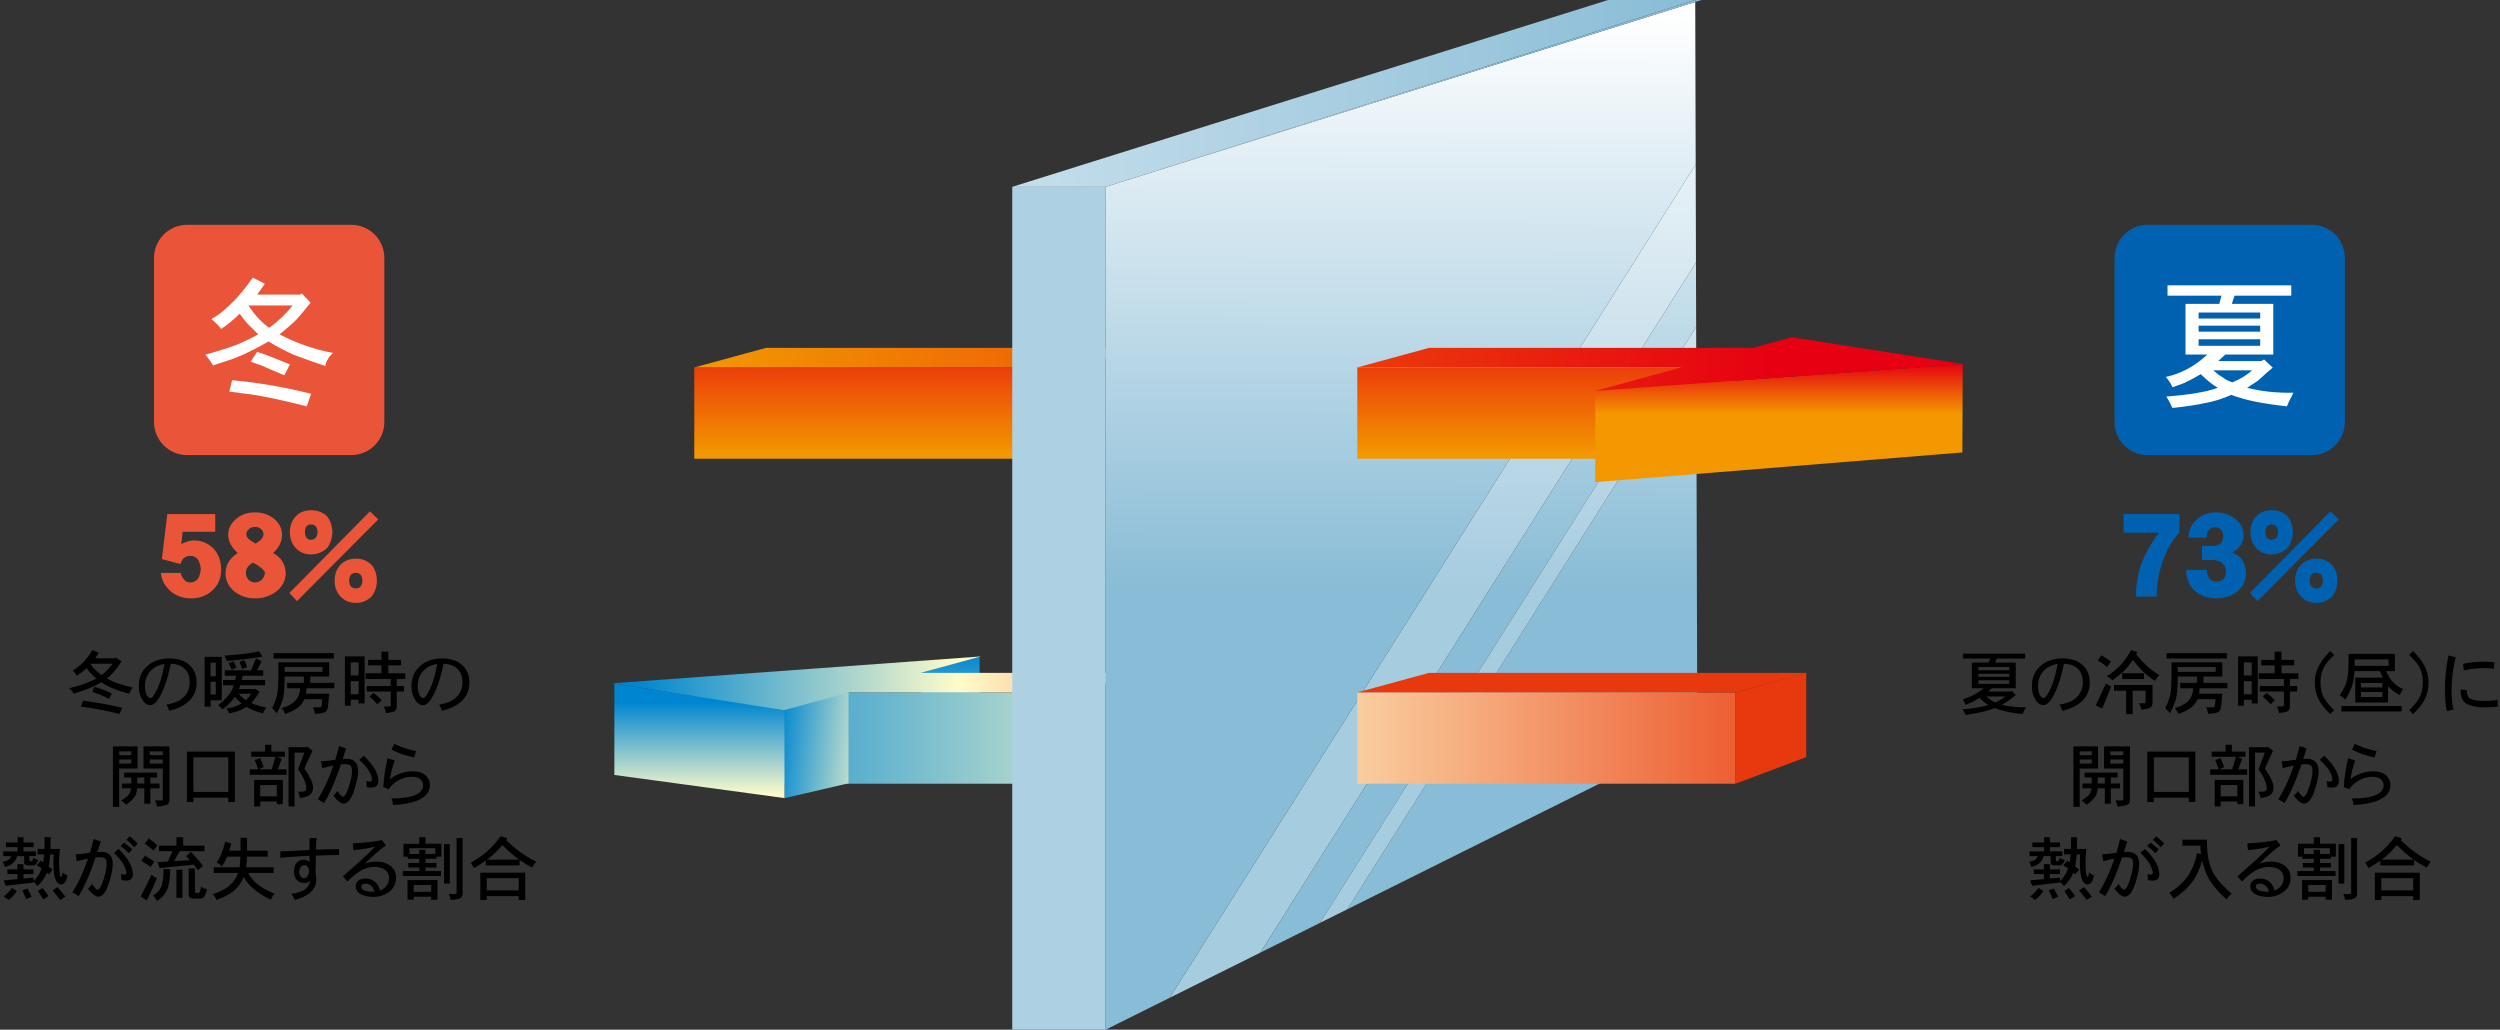 <?xml version="1.0" encoding="utf-8"?>
<!-- Generator: Adobe Illustrator 16.0.3, SVG Export Plug-In . SVG Version: 6.00 Build 0)  -->
<!DOCTYPE svg PUBLIC "-//W3C//DTD SVG 1.1//EN" "http://www.w3.org/Graphics/SVG/1.1/DTD/svg11.dtd">
<svg version="1.1" id="レイヤー_1" xmlns="http://www.w3.org/2000/svg" xmlns:xlink="http://www.w3.org/1999/xlink" x="0px"
	 y="0px" width="702.653px" height="289.401px" viewBox="0 0 702.653 289.401" enable-background="new 0 0 702.653 289.401"
	 xml:space="preserve">
<rect x="0" y="0" width="702.653" height="289.401" fill="#333333" stroke="none"/>
<g>
	
		<linearGradient id="SVGID_1_" gradientUnits="userSpaceOnUse" x1="279.4" y1="241.227" x2="279.4" y2="399.776" gradientTransform="matrix(0.561 0 0 0.561 110.42 48.32)">
		<stop  offset="0" style="stop-color:#0086D0"/>
		<stop  offset="0.446" style="stop-color:#FFFBCB"/>
		<stop  offset="1" style="stop-color:#E8380D"/>
	</linearGradient>
	<polygon fill="url(#SVGID_1_)" points="258.838,213.794 275.322,210.171 275.322,184.506 258.937,188.977 	"/>
	
		<linearGradient id="SVGID_2_" gradientUnits="userSpaceOnUse" x1="135.777" y1="283.796" x2="738.915" y2="283.796" gradientTransform="matrix(0.561 0 0 0.561 110.42 48.32)">
		<stop  offset="0" style="stop-color:#0086D0"/>
		<stop  offset="0.446" style="stop-color:#FFFBCB"/>
		<stop  offset="1" style="stop-color:#E8380D"/>
	</linearGradient>
	<rect x="195.134" y="194.614" fill="url(#SVGID_2_)" width="106.313" height="25.659"/>
	
		<linearGradient id="SVGID_3_" gradientUnits="userSpaceOnUse" x1="153.804" y1="265.747" x2="153.804" y2="370.355" gradientTransform="matrix(0.561 0 0 0.561 110.42 48.32)">
		<stop  offset="0" style="stop-color:#0086D0"/>
		<stop  offset="0.446" style="stop-color:#FFFBCB"/>
		<stop  offset="1" style="stop-color:#E8380D"/>
	</linearGradient>
	<polygon fill="url(#SVGID_3_)" points="220.542,224.322 172.674,217.809 172.674,192.149 220.643,199.505 	"/>
	
		<linearGradient id="SVGID_4_" gradientUnits="userSpaceOnUse" x1="192.343" y1="285.288" x2="306.767" y2="296.731" gradientTransform="matrix(0.561 0 0 0.561 110.42 48.32)">
		<stop  offset="0" style="stop-color:#0086D0"/>
		<stop  offset="0.446" style="stop-color:#FFFBCB"/>
		<stop  offset="1" style="stop-color:#E8380D"/>
	</linearGradient>
	<polygon fill="url(#SVGID_4_)" points="220.542,224.322 238.479,220.151 238.479,194.488 220.456,199.141 	"/>
	
		<linearGradient id="SVGID_5_" gradientUnits="userSpaceOnUse" x1="122.712" y1="256.328" x2="482.289" y2="256.328" gradientTransform="matrix(0.561 0 0 0.561 110.42 48.32)">
		<stop  offset="0" style="stop-color:#0086D0"/>
		<stop  offset="0.446" style="stop-color:#FFFBCB"/>
		<stop  offset="1" style="stop-color:#E8380D"/>
	</linearGradient>
	<polygon fill="url(#SVGID_5_)" points="321.61,189.109 258.782,189.109 275.712,184.493 172.145,192.04 220.364,199.592 
		238.619,194.614 301.447,194.614 	"/>
	<g>
		<path fill="#EA5539" d="M108.019,118.642c0,5.096-4.169,9.264-9.269,9.264H52.563c-5.097,0-9.268-4.168-9.268-9.264V72.454
			c0-5.098,4.171-9.268,9.268-9.268H98.75c5.1,0,9.269,4.169,9.269,9.268V118.642z"/>
		<g>
			<path fill="#FFFFFF" d="M74.425,79.728c-0.819,1.226-1.533,2.249-2.146,3.065h12.105l0.46-0.307l2.452,2.605
				c-2.249,2.758-3.627,4.394-4.138,4.903c-0.919,0.919-2.452,2.249-4.597,3.984c2.145,1.125,4.494,2.145,7.049,3.064
				c2.552,0.919,5.21,1.635,7.968,2.146c-0.819,0.819-1.279,1.379-1.379,1.686c-0.409,0.613-0.666,1.278-0.766,1.992
				c-3.371-1.123-6.386-2.196-9.041-3.218c-2.452-1.123-4.75-2.349-6.896-3.677c-2.351,1.329-4.087,2.248-5.21,2.758
				c-0.919,0.513-2.401,1.176-4.444,1.992l-5.976,1.992c-0.306-0.613-1.022-1.633-2.145-3.065c2.758-0.713,5.566-1.583,8.428-2.605
				c1.633-0.613,3.778-1.633,6.436-3.064l-3.065-3.065c-0.409-0.407-1.125-1.326-2.145-2.758c-1.738,1.738-3.474,3.167-5.21,4.291
				c-0.613-0.816-1.533-1.736-2.758-2.758c1.736-0.919,3.625-2.399,5.669-4.444c1.736-1.633,3.728-4.034,5.976-7.202L74.425,79.728
				L74.425,79.728z M65.23,106.85c7.559,0.716,14.964,1.992,22.219,3.831l-1.226,3.524c-7.355-1.839-12.618-2.964-15.783-3.372
				l-5.976-0.766L65.23,106.85L65.23,106.85z M69.828,85.857c1.633,2.555,3.575,4.65,5.823,6.283
				c2.552-1.839,4.75-3.932,6.589-6.283H69.828L69.828,85.857z M72.279,98.882c2.452,0.819,5.517,1.992,9.194,3.524l-1.532,3.065
				c-3.271-1.327-5.16-2.146-5.669-2.452l-3.831-1.379L72.279,98.882L72.279,98.882z"/>
		</g>
	</g>
	<g>
		<path fill="#0061B0" d="M659.04,118.642c0,5.096-4.171,9.267-9.267,9.267h-46.188c-5.098,0-9.267-4.171-9.267-9.267V72.454
			c0-5.098,4.169-9.268,9.267-9.268h46.188c5.096,0,9.267,4.169,9.267,9.268V118.642z"/>
		<g>
			<path fill="#FFFFFF" d="M609.206,83.099v-2.911h34.784v2.911h-15.937l-0.767,2.299h11.646v14.25h-13.485
				c-0.306,0.307-0.639,0.613-0.996,0.919c-0.358,0.307-0.689,0.613-0.995,0.919h12.105l0.766-0.459l2.452,2.298
				c-1.227,1.022-2.505,2.146-3.831,3.371c-0.206,0.206-0.513,0.436-0.919,0.69c-0.41,0.256-1.227,0.792-2.452,1.609
				c3.984,1.022,8.325,1.479,13.024,1.379c-0.919,1.736-1.532,3.012-1.838,3.831c-2.965-0.307-5.773-0.716-8.429-1.226
				c-2.657-0.512-5.057-1.176-7.202-1.992c-2.555,1.123-5.006,1.889-7.354,2.299c-2.249,0.51-5.313,0.97-9.194,1.379
				c-0.307-0.716-0.869-1.789-1.686-3.218c6.64-0.513,11.439-1.327,14.404-2.452c-1.532-0.919-3.117-2.196-4.751-3.831
				c-1.738,1.022-3.064,1.738-3.983,2.146c-0.513,0.306-1.839,0.819-3.984,1.532c-0.307-0.816-0.92-1.786-1.839-2.912
				c4.291-0.919,8.172-3.012,11.646-6.283h-6.129v-14.25h9.5l0.613-2.299H609.206z M635.256,89.535v-1.686H617.94v1.686H635.256z
				 M635.256,93.212v-1.686H617.94v1.686H635.256z M635.256,97.196v-1.839H617.94v1.839H635.256z M624.529,105.931
				c0.919,0.716,1.889,1.226,2.911,1.532c2.246-0.919,4.085-2.042,5.517-3.371h-10.88
				C623.098,105.011,623.916,105.624,624.529,105.931L624.529,105.931z"/>
		</g>
	</g>
	<g>
		<path d="M26.031,182.72l1.762,0.766c-0.345,0.537-0.689,1.048-1.034,1.533h5.42l0.383-0.173l1.609,1.016
			c-1.239,2.018-2.611,3.633-4.118,4.846c1.89,1.06,4.31,1.896,7.259,2.509c-0.472,0.626-0.804,1.214-0.996,1.763
			c-3.179-0.792-5.791-1.864-7.834-3.218c-1.928,1.175-4.527,2.247-7.795,3.218c-0.294-0.651-0.709-1.162-1.245-1.532
			c3.294-0.817,5.835-1.73,7.623-2.739c-1.136-0.932-2.049-1.902-2.739-2.911c-0.919,0.843-1.852,1.551-2.796,2.126
			c-0.217-0.588-0.582-1.073-1.092-1.456c1.047-0.625,2.068-1.437,3.064-2.433C24.319,185.152,25.162,184.048,26.031,182.72z
			 M23.368,196.951c4.533,0.613,8.205,1.283,11.014,2.011l-0.843,1.686c-3.052-0.778-6.653-1.475-10.803-2.087L23.368,196.951z
			 M25.456,186.646c0.69,1.085,1.724,2.113,3.103,3.084c1.111-0.83,2.139-1.89,3.084-3.18h-6.11
			C25.507,186.589,25.481,186.621,25.456,186.646z M26.51,193.044c2.004,0.574,3.639,1.194,4.903,1.857l-0.766,1.532
			c-1.341-0.728-2.899-1.372-4.674-1.935L26.51,193.044z"/>
		<path d="M55.26,191.856c0,2.388-0.933,4.303-2.797,5.746c-1.2,0.933-2.834,1.66-4.903,2.184c-0.191-0.626-0.454-1.207-0.785-1.743
			c1.788-0.307,3.128-0.778,4.022-1.417c1.673-1.2,2.516-2.79,2.529-4.77c0.012-1.635-0.447-2.918-1.379-3.851
			c-0.945-0.906-2.26-1.392-3.946-1.455c-0.894,4.393-2.043,7.674-3.448,9.845c-0.792,1.214-1.564,1.813-2.317,1.801
			c-0.971-0.013-1.794-0.664-2.471-1.954c-0.511-0.944-0.766-2.081-0.766-3.409c0-2.388,0.849-4.31,2.547-5.766
			c1.596-1.341,3.62-2.011,6.072-2.011c2.464,0,4.386,0.664,5.765,1.992C54.634,188.236,55.26,189.839,55.26,191.856z
			 M46.257,186.607c-1.494,0.218-2.707,0.767-3.639,1.647c-1.251,1.175-1.877,2.701-1.877,4.578c0,1.061,0.179,1.915,0.536,2.566
			c0.268,0.498,0.6,0.767,0.996,0.805c0.307,0,0.638-0.287,0.996-0.862c0.74-1.188,1.341-2.483,1.8-3.888
			C45.491,190.126,45.887,188.511,46.257,186.607z"/>
		<path d="M57.501,184.616h4.827v12.201h-3.142v1.819h-1.686V184.616z M59.187,190.075h1.456v-3.851h-1.456V190.075z
			 M59.187,195.208h1.456v-3.601h-1.456V195.208z M71.962,185.019l1.533,0.843c-0.447,0.868-0.856,1.711-1.226,2.528h1.705v1.532
			h-5.765c-0.09,0.421-0.179,0.823-0.269,1.206h6.57v1.476h-6.972c-0.115,0.383-0.237,0.734-0.364,1.053h4.348l0.211-0.076
			l1.168,0.785c-0.753,1.431-1.5,2.49-2.241,3.18c-0.026,0.013-0.045,0.025-0.058,0.038c1.162,0.536,2.567,0.971,4.214,1.303
			c-0.434,0.574-0.741,1.111-0.919,1.609c-1.839-0.473-3.384-1.086-4.635-1.839c-0.383,0.255-0.798,0.498-1.245,0.728
			c-0.855,0.447-2.043,0.817-3.563,1.111c-0.205-0.473-0.485-0.933-0.843-1.38c1.264-0.191,2.248-0.44,2.95-0.747
			c0.498-0.204,0.938-0.428,1.322-0.67c-0.741-0.613-1.354-1.238-1.839-1.877c-0.817,1.29-2.005,2.483-3.563,3.582
			c-0.307-0.422-0.696-0.824-1.168-1.207c1.839-1.43,3.103-2.81,3.792-4.138c0.242-0.459,0.447-0.944,0.613-1.455h-3.026v-1.476
			h3.429c0.077-0.396,0.153-0.798,0.23-1.206h-3.18v-1.532h7.394L71.962,185.019z M72.825,183.084l0.919,1.455
			c-2.911,0.524-6.263,0.938-10.056,1.245c-0.128-0.473-0.326-0.983-0.594-1.532C67.142,183.997,70.385,183.607,72.825,183.084z
			 M65.623,185.938c0.281,0.498,0.562,1.061,0.843,1.686l-1.379,0.613c-0.269-0.702-0.549-1.322-0.843-1.858L65.623,185.938z
			 M67.117,194.979c0.472,0.626,1.149,1.226,2.03,1.8c0.485-0.446,0.97-1.047,1.456-1.8H67.117z M68.668,185.535
			c0.268,0.575,0.523,1.22,0.766,1.935l-1.36,0.594c-0.255-0.766-0.511-1.449-0.766-2.05L68.668,185.535z"/>
		<path d="M80.007,190.151c-0.026,2.746-0.166,4.725-0.421,5.938c-0.281,1.201-0.875,2.669-1.781,4.406
			c-0.486-0.626-0.926-1.111-1.322-1.456c0.728-1.481,1.207-2.797,1.437-3.946c0.217-1.327,0.326-3.281,0.326-5.86v-3.084h14.27
			v4.003h-5.306v1.763h6.743v1.532h-7.815c-0.013,0.549-0.058,1.06-0.134,1.532h6.512l-0.268,2.931
			c-0.038,0.804-0.191,1.424-0.459,1.857c-0.23,0.345-0.747,0.581-1.552,0.709c-0.013,0.013-0.581,0.07-1.705,0.172
			c-0.089-0.639-0.268-1.251-0.536-1.838h1.992c0.269,0,0.421-0.204,0.46-0.613l0.134-1.686h-5.018
			c-0.358,0.855-0.919,1.608-1.686,2.26c-0.817,0.689-2.05,1.315-3.697,1.877c-0.268-0.639-0.607-1.175-1.015-1.608
			c1.443-0.473,2.521-0.989,3.237-1.552c0.702-0.562,1.2-1.213,1.494-1.953c0.255-0.613,0.409-1.31,0.459-2.088h-3.658v-1.532h4.693
			v-1.763H80.007z M93.817,183.563v1.532H76.866v-1.532H93.817z M80.007,187.47v1.36h10.649v-1.36H80.007z"/>
		<path d="M102.476,184.481v13.236h-1.686v-1.054h-2.222v1.686H96.94v-13.868H102.476z M98.568,189.845h2.222v-3.696h-2.222V189.845
			z M98.568,195.132h2.222v-3.678h-2.222V195.132z M112.723,185.459v1.532h-3.582v2.241h4.75v1.608h-2.375v1.973h2.05v1.552h-2.05
			v4.195c-0.038,0.498-0.172,0.881-0.402,1.148c-0.281,0.345-1.168,0.575-2.662,0.689c-0.051-0.523-0.236-1.136-0.556-1.838h1.532
			c0.269,0,0.402-0.097,0.402-0.288v-3.907h-6.742v-1.552h6.742v-1.973h-7.068v-1.608h4.463v-2.241h-3.754v-1.532h3.754v-2.299
			h1.916v2.299H112.723z M105.004,194.748c0.932,0.716,1.698,1.405,2.298,2.069l-1.245,1.13c-0.575-0.702-1.315-1.437-2.222-2.203
			L105.004,194.748z"/>
		<path d="M131.916,191.856c0,2.388-0.933,4.303-2.797,5.746c-1.2,0.933-2.834,1.66-4.903,2.184
			c-0.191-0.626-0.454-1.207-0.785-1.743c1.788-0.307,3.128-0.778,4.022-1.417c1.673-1.2,2.516-2.79,2.529-4.77
			c0.012-1.635-0.447-2.918-1.379-3.851c-0.945-0.906-2.26-1.392-3.946-1.455c-0.894,4.393-2.043,7.674-3.448,9.845
			c-0.792,1.214-1.564,1.813-2.317,1.801c-0.971-0.013-1.794-0.664-2.471-1.954c-0.511-0.944-0.766-2.081-0.766-3.409
			c0-2.388,0.849-4.31,2.547-5.766c1.596-1.341,3.62-2.011,6.072-2.011c2.464,0,4.386,0.664,5.765,1.992
			C131.29,188.236,131.916,189.839,131.916,191.856z M122.913,186.607c-1.494,0.218-2.707,0.767-3.639,1.647
			c-1.251,1.175-1.877,2.701-1.877,4.578c0,1.061,0.179,1.915,0.536,2.566c0.268,0.498,0.6,0.767,0.996,0.805
			c0.307,0,0.638-0.287,0.996-0.862c0.74-1.188,1.341-2.483,1.8-3.888C122.146,190.126,122.542,188.511,122.913,186.607z"/>
		<path d="M31.739,209.791h6.915v6.206h-5.152V226.8h-1.762V209.791z M33.501,212.243h3.39v-1.072h-3.39V212.243z M33.501,214.618
			h3.39v-1.168h-3.39V214.618z M44.15,217.146v1.379h-1.896v1.686h2.585v1.36h-2.585v4.31h-1.686v-4.31h-2.011
			c-0.077,0.779-0.256,1.475-0.537,2.088c-0.447,0.792-1.309,1.634-2.585,2.528c-0.473-0.536-0.958-0.92-1.456-1.149
			c1.175-0.702,1.973-1.36,2.395-1.973c0.242-0.447,0.396-0.945,0.459-1.494h-2.566v-1.36h2.624v-1.686H34.88v-1.379H44.15z
			 M40.569,220.211v-1.686h-1.992v1.686H40.569z M42.542,209.791h5.076v14.998c0,0.574-0.16,0.989-0.479,1.245
			c-0.243,0.255-1.239,0.485-2.988,0.689c-0.102-0.626-0.3-1.213-0.594-1.762h1.916c0.191,0,0.287-0.083,0.287-0.249v-8.716h-5.42
			v-6.206H42.542z M42.101,212.243h3.658v-1.072h-3.658V212.243z M45.759,214.618v-1.168h-3.658v1.168H45.759z"/>
		<path d="M66.005,211.247v14.174h-1.839v-1.226h-9.807v1.226h-1.838v-14.174H66.005z M54.359,222.586h9.807v-9.729h-9.807V222.586z
			"/>
		<path d="M74.51,209.313h1.762v1.935h3.812v1.456h-2.26l1.341,0.594c-0.319,0.792-0.683,1.769-1.092,2.931h2.49v1.532H70.201
			v-1.532h2.356c-0.307-0.971-0.626-1.839-0.958-2.605l1.532-0.536c0.319,0.74,0.645,1.577,0.977,2.509l-1.36,0.633h3.62
			l1.073-3.524h-6.838v-1.456h3.908V209.313z M79.49,219.196v6.838h-1.686v-0.767h-4.674v1.38h-1.686v-7.451H79.49z M73.131,223.813
			h4.674v-3.161h-4.674V223.813z M86.309,209.849l1.532,1.149l-2.298,4.999c1.634,2.375,2.452,4.138,2.452,5.287
			c0,0.817-0.249,1.481-0.747,1.992c-0.345,0.408-1.321,0.766-2.931,1.072c-0.076-0.639-0.281-1.251-0.613-1.839h1.207
			c0.779,0,1.168-0.338,1.168-1.016c0-1.264-0.766-3.02-2.298-5.267l1.762-4.693h-2.758v15.113h-1.686v-16.646h4.903L86.309,209.849
			z"/>
		<path d="M100.655,216.802c0,1.009-0.262,2.413-0.785,4.214c-0.357,1.303-0.715,2.279-1.073,2.931
			c-0.639,1.238-1.379,1.884-2.222,1.935c-0.843-0.038-1.807-0.798-2.892-2.279c0.485-0.396,0.881-0.83,1.188-1.303
			c0.677,1.086,1.181,1.628,1.513,1.628c0.319-0.051,0.625-0.363,0.919-0.938c0.408-0.791,0.817-1.979,1.226-3.563
			c0.293-1.162,0.428-2.139,0.402-2.931c-0.013-0.677-0.172-1.123-0.479-1.341c-0.306-0.255-0.804-0.383-1.494-0.383
			c-0.243,0-0.613,0.02-1.111,0.058c-0.243,0.651-0.568,1.552-0.977,2.7c-1.201,3.282-2.465,6.009-3.792,8.179l-1.743-1.072
			c1.711-2.758,3.16-5.912,4.348-9.462c-0.945,0.179-1.986,0.421-3.123,0.728l-0.306-1.953c0.97,0,2.17-0.122,3.601-0.364
			c0.102-0.013,0.236-0.025,0.402-0.038c0.409-1.38,0.753-2.669,1.035-3.869l1.992,0.67c-0.243,0.805-0.562,1.794-0.958,2.969
			c0.472-0.038,0.811-0.058,1.015-0.058c1.111,0,1.947,0.307,2.509,0.92C100.375,214.739,100.643,215.614,100.655,216.802z
			 M106.383,219.483c-0.064,0.689-0.249,1.175-0.556,1.456c-0.281,0.255-0.785,0.402-1.513,0.44
			c-0.383-0.025-0.792-0.083-1.226-0.173c-0.013-0.816-0.07-1.379-0.172-1.686c0.421,0.103,0.734,0.153,0.939,0.153
			c0.472,0,0.702-0.191,0.689-0.574c-0.064-1.584-1.252-3.429-3.563-5.536l1.264-1.149c1.226,1.201,2.139,2.261,2.739,3.18
			C105.84,216.885,106.306,218.181,106.383,219.483z"/>
		<path d="M120.825,220.69c0,1.915-1.194,3.358-3.582,4.328c-1.686,0.689-3.958,1.104-6.819,1.245c0-0.6-0.134-1.22-0.402-1.857
			c2.618-0.013,4.578-0.23,5.88-0.651c2.018-0.639,3.026-1.66,3.026-3.064c0-0.792-0.357-1.418-1.073-1.878
			c-0.472-0.331-1.156-0.497-2.049-0.497c-1.456,0-2.841,0.401-4.156,1.206c-1.009,0.639-1.807,1.405-2.395,2.299l-1.513-0.613
			c0.102-2.4,0.498-5.095,1.188-8.083l2.011,0.632c-0.575,1.507-1.021,3.264-1.341,5.268c0.307-0.255,0.606-0.485,0.9-0.689
			c1.724-1.021,3.594-1.532,5.612-1.532c1.226,0,2.203,0.229,2.931,0.689C120.231,218.296,120.825,219.362,120.825,220.69z
			 M116.936,211.132l-0.555,1.763c-2.337-0.485-4.45-1.22-6.34-2.203l0.767-1.628C112.493,209.894,114.535,210.583,116.936,211.132z
			"/>
		<path d="M9.424,236.785v1.303H6.589v1.207h3.505v1.321H8.255v1.13c0,0.205,0.134,0.307,0.402,0.307
			c0.307,0,0.491-0.134,0.556-0.402l0.115-0.517c0.498,0.255,0.983,0.44,1.456,0.556c-0.306,0.753-0.581,1.2-0.824,1.34
			c-0.217,0.128-0.434,0.192-0.651,0.192H7.93c-0.447,0-0.747-0.077-0.9-0.23c-0.153-0.14-0.23-0.37-0.23-0.689v-1.686H4.808
			c-0.179,0.639-0.459,1.182-0.843,1.628c-0.536,0.664-1.398,1.137-2.586,1.418c-0.153-0.511-0.357-1.016-0.613-1.514
			c0.868-0.089,1.462-0.293,1.781-0.612c0.243-0.153,0.447-0.46,0.613-0.92H0.9v-1.321h4.061v-1.207H1.667v-1.303h3.294v-1.475
			h1.628v1.475H9.424z M9.424,244.352v1.321H6.589v1.245l2.835-0.249v0.996c0.74-0.702,1.347-1.52,1.82-2.452
			c0.166-0.345,0.319-0.721,0.459-1.13c-0.511-0.37-0.964-0.657-1.36-0.861l1.073-1.322c0.23,0.141,0.479,0.294,0.747,0.46
			c0.025-0.141,0.044-0.287,0.057-0.44c0.077-0.498,0.141-1.092,0.192-1.781h-1.839v-1.532h1.916
			c0.038-0.971,0.057-2.069,0.057-3.295h1.686c0,1.226-0.013,2.324-0.038,3.295h2.662c-0.166,1.455-0.249,2.662-0.249,3.62
			c0,1.686,0.108,2.994,0.326,3.927c0.039,0.191,0.115,0.287,0.23,0.287c0.153,0,0.249-0.115,0.288-0.345l0.172-0.9
			c0.408,0.408,0.862,0.689,1.36,0.843c-0.243,1.149-0.543,1.871-0.9,2.164c-0.281,0.243-0.587,0.364-0.919,0.364
			c-0.434,0-0.836-0.236-1.207-0.709c-0.333-0.536-0.575-1.232-0.728-2.088c-0.153-1.2-0.23-2.381-0.23-3.543
			c0-0.498,0.025-1.194,0.077-2.088h-0.958c-0.064,0.996-0.147,1.819-0.249,2.471c-0.051,0.307-0.109,0.601-0.172,0.881
			c0.345,0.294,0.708,0.606,1.092,0.938l-1.073,1.322c-0.205-0.179-0.39-0.345-0.556-0.498c-0.141,0.357-0.287,0.696-0.44,1.015
			c-0.587,1.061-1.328,1.986-2.222,2.777c-0.294-0.446-0.651-0.861-1.073-1.245v0.249l-7.815,0.92l-0.555-1.532l3.85-0.345v-1.418
			H2.069v-1.321h2.834v-1.456h1.686v1.456H9.424z M3.352,249.58l1.398,0.843c-0.677,1.021-1.443,1.864-2.298,2.528l-1.398-0.995
			C1.922,251.317,2.688,250.525,3.352,249.58z M7.719,249.733c0.396,0.678,0.785,1.443,1.168,2.299l-1.533,0.67
			c-0.357-0.906-0.715-1.724-1.072-2.451L7.719,249.733z M11.952,249.58c0.613,0.703,1.175,1.463,1.686,2.279l-1.456,0.939
			l-1.532-2.376L11.952,249.58z M16.166,249.331c0.792,0.843,1.526,1.743,2.203,2.701l-1.437,0.919l-2.145-2.7L16.166,249.331z"/>
		<path d="M31.681,242.953c0,1.034-0.249,2.439-0.747,4.214c-0.511,1.763-1.041,3.026-1.59,3.793
			c-0.498,0.677-1.06,1.034-1.686,1.072c-0.869-0.038-1.846-0.798-2.931-2.279c0.472-0.408,0.862-0.843,1.168-1.303
			c0.689,1.086,1.207,1.628,1.551,1.628c0.293-0.051,0.587-0.363,0.881-0.938c0.447-0.906,0.855-2.094,1.226-3.563
			c0.294-1.162,0.434-2.139,0.421-2.931c0-0.664-0.153-1.11-0.459-1.341c-0.294-0.255-0.798-0.383-1.513-0.383
			c-0.345,0-0.722,0.013-1.13,0.038c-0.281,0.855-0.6,1.763-0.958,2.72c-1.201,3.282-2.465,6.009-3.792,8.179l-1.743-1.072
			c1.711-2.758,3.161-5.912,4.348-9.462c-0.996,0.191-2.043,0.435-3.142,0.728l-0.287-1.953c0.983,0,2.184-0.122,3.601-0.364
			c0.102-0.013,0.23-0.025,0.383-0.038c0.383-1.239,0.722-2.528,1.016-3.869l2.03,0.67c-0.256,0.805-0.575,1.794-0.958,2.969
			c0.485-0.038,0.83-0.058,1.035-0.058c1.124,0,1.966,0.307,2.528,0.92C31.432,240.891,31.681,241.766,31.681,242.953z
			 M37.351,245.635c-0.039,0.689-0.205,1.175-0.498,1.456c-0.281,0.255-0.785,0.402-1.513,0.44
			c-0.345-0.025-0.747-0.083-1.207-0.173c-0.013-0.816-0.064-1.379-0.153-1.686c0.409,0.103,0.721,0.153,0.938,0.153
			c0.409,0,0.606-0.191,0.594-0.574c-0.026-0.46-0.249-1.149-0.67-2.069c-0.485-0.982-1.424-2.139-2.815-3.467l1.264-1.149
			c1.213,1.214,2.107,2.273,2.682,3.18C36.84,243.049,37.299,244.345,37.351,245.635z M37.178,238.72l-0.958,1.092
			c-0.779-0.829-1.558-1.506-2.336-2.03l0.996-0.957C35.684,237.437,36.45,238.068,37.178,238.72z M38.71,237.054l-0.958,1.072
			c-0.728-0.83-1.475-1.525-2.241-2.088l0.958-0.977C37.21,235.675,37.957,236.339,38.71,237.054z"/>
		<path d="M42.599,245.826c0.485,0.46,0.996,0.812,1.532,1.054c-0.919,2.081-1.884,4.156-2.892,6.225l-1.686-1.148
			C40.626,249.913,41.641,247.869,42.599,245.826z M40.703,240.54c1.085,0.562,1.973,1.098,2.663,1.608l-1.054,1.514
			c-0.677-0.536-1.545-1.099-2.605-1.686L40.703,240.54z M41.756,235.637c0.996,0.664,1.813,1.302,2.452,1.915l-1.054,1.532
			c-0.639-0.613-1.456-1.258-2.452-1.935L41.756,235.637z M45.97,244.274h1.858c-0.026,2.759-0.326,4.719-0.9,5.881
			c-0.613,1.251-1.545,2.285-2.796,3.103c-0.256-0.562-0.632-1.079-1.13-1.551c1.021-0.537,1.788-1.341,2.299-2.414
			C45.747,248.284,45.97,246.611,45.97,244.274z M49.59,235.311h1.896v2.375h5.976v1.552H50.51
			c-0.549,0.919-1.066,1.846-1.552,2.777l4.463-0.249c-0.345-0.383-0.708-0.767-1.092-1.149l1.322-1.168
			c1.366,1.379,2.49,2.688,3.371,3.927l-1.398,1.226c-0.345-0.523-0.735-1.054-1.168-1.59l-9.558,0.977l-0.613-1.686l2.873-0.153
			c0.409-0.753,0.836-1.724,1.283-2.911h-3.754v-1.552h4.903V235.311z M49.59,244.428h1.686v7.911H49.59V244.428z M53.038,244.064
			h1.743v6.512c0,0.294,0.261,0.44,0.785,0.44c0.421,0,0.67-0.261,0.747-0.785l0.153-0.977c0.6,0.332,1.188,0.568,1.762,0.709
			c-0.383,1.276-0.728,2.043-1.035,2.298c-0.268,0.192-0.536,0.288-0.804,0.288h-1.839c-0.601,0-1.009-0.096-1.226-0.288
			c-0.191-0.179-0.287-0.485-0.287-0.919V244.064z"/>
		<path d="M63.305,236.556l1.686,0.518c-0.192,0.74-0.377,1.411-0.556,2.011h3.161v-3.62h1.839v3.62h5.804v1.686h-5.823
			c-0.025,1.086-0.108,2.082-0.249,2.988h7.758v1.59h-7.145c0.6,1.11,1.309,2.043,2.126,2.796c1.354,1.162,3.109,2.178,5.268,3.046
			c-0.473,0.587-0.837,1.149-1.092,1.686c-2.363-1.175-4.183-2.395-5.459-3.658c-0.856-0.83-1.577-1.736-2.165-2.72
			c-0.498,1.341-1.258,2.489-2.279,3.447c-1.137,1.137-2.912,2.139-5.325,3.007c-0.205-0.612-0.568-1.148-1.092-1.608
			c2.234-0.753,3.875-1.622,4.922-2.605c0.958-0.906,1.679-1.979,2.165-3.218c0.025-0.051,0.044-0.108,0.057-0.172h-6.819v-1.59
			h7.241c0.14-0.881,0.223-1.877,0.249-2.988h-3.735c-0.038,0.076-0.077,0.153-0.115,0.229c-0.281,0.754-0.734,1.59-1.36,2.51
			c-0.409-0.435-0.888-0.811-1.437-1.13c0.485-0.702,0.894-1.462,1.226-2.279C62.564,239.167,62.947,237.986,63.305,236.556z"/>
		<path d="M95.312,240.31c-1.89,0-4.074,0.058-6.551,0.173c-0.026,0.677-0.038,1.832-0.038,3.467c0,0.357-0.026,0.734-0.077,1.13
			c0.153,0.83,0.23,1.571,0.23,2.222c0,1.532-0.69,2.829-2.069,3.889c-0.971,0.702-2.279,1.29-3.927,1.762
			c-0.345-0.816-0.689-1.397-1.034-1.742c1.928-0.243,3.307-0.722,4.137-1.437c0.651-0.588,1.054-1.322,1.207-2.203
			c-0.562,0.447-1.143,0.658-1.743,0.632c-0.894-0.025-1.597-0.345-2.107-0.957c-0.46-0.601-0.69-1.348-0.69-2.241
			c0-1.034,0.224-1.846,0.67-2.433c0.485-0.626,1.168-0.938,2.05-0.938c0.575,0,1.117,0.191,1.628,0.574v-1.686
			c-2.796,0.141-5.529,0.325-8.198,0.556v-1.801c2.17-0.051,4.903-0.179,8.198-0.383l0.039-3.371h1.935
			c-0.077,0.639-0.134,1.73-0.172,3.275c2.375-0.09,4.545-0.134,6.512-0.134V240.31z M86.922,244.619
			c-0.038-0.076-0.057-0.127-0.057-0.152c-0.319-0.869-0.747-1.303-1.284-1.303c-0.459,0-0.823,0.198-1.092,0.594
			c-0.255,0.319-0.383,0.734-0.383,1.245c0,0.6,0.14,1.041,0.421,1.321c0.255,0.37,0.562,0.549,0.919,0.536
			c0.51-0.025,0.9-0.345,1.168-0.957C86.743,245.699,86.845,245.271,86.922,244.619z"/>
		<path d="M111.305,246.688c0,1.928-0.85,3.384-2.548,4.367c-1.137,0.689-2.382,1.034-3.735,1.034c-1.201,0-2.279-0.198-3.237-0.594
			c-1.2-0.511-1.8-1.303-1.8-2.375c0-0.754,0.3-1.322,0.9-1.705c0.485-0.332,1.124-0.498,1.915-0.498c1.2,0,2.196,0.44,2.988,1.321
			c0.409,0.447,0.753,1.131,1.034,2.05c0.102-0.051,0.243-0.115,0.421-0.191c1.379-0.689,2.082-1.788,2.107-3.295
			c0-1.148-0.536-2.023-1.609-2.624c-0.575-0.345-1.481-0.517-2.72-0.517c-1.367,0-2.746,0.453-4.137,1.359
			c-0.984,0.613-2.056,1.532-3.218,2.759l-1.302-1.476c4.163-3.575,7.202-6.371,9.117-8.389c-1.149,0.37-3.199,0.715-6.148,1.034
			l-0.172-1.916c1.124-0.051,2.618-0.165,4.482-0.345c1.839-0.179,3.058-0.389,3.659-0.632l1.168,1.57
			c-1.367,0.907-3.275,2.542-5.727,4.904c-0.064,0.038-0.141,0.108-0.23,0.21c1.149-0.383,2.247-0.574,3.294-0.574
			c1.52,0,2.777,0.357,3.773,1.072C110.73,244.058,111.305,245.207,111.305,246.688z M105.271,250.615
			c-0.179-0.523-0.352-0.9-0.517-1.131c-0.524-0.753-1.175-1.13-1.954-1.13c-0.83,0-1.245,0.287-1.245,0.862
			c0,0.523,0.396,0.913,1.188,1.168c0.523,0.166,1.124,0.249,1.8,0.249C104.875,250.634,105.118,250.628,105.271,250.615z"/>
		<path d="M117.836,235.311h1.743v1.839h4.463v3.62h-1.379v0.613h-3.084v1.149h3.084v1.302h-3.084v0.996h4.386v1.379H113.22v-1.379
			h4.616v-0.996h-3.083v-1.302h3.083v-1.149H114.6v-0.613h-1.207v-3.62h4.444V235.311z M122.951,247.358v5.517h-1.762v-0.843h-4.903
			v0.843h-1.743v-5.517H122.951z M115.079,240.003h2.758v-1.148h1.743v1.148h2.777v-1.608h-7.278V240.003z M116.285,250.653h4.903
			v-1.916h-4.903V250.653z M124.809,237.245h1.609v11.109h-1.609V237.245z M128.333,235.54h1.686v15.726
			c-0.038,0.447-0.185,0.786-0.44,1.016c-0.307,0.332-1.283,0.556-2.931,0.67c-0.051-0.497-0.23-1.06-0.536-1.686h1.819
			c0.269,0,0.402-0.107,0.402-0.325V235.54z"/>
		<path d="M140.745,235.023l1.896,0.613c-0.128,0.166-0.255,0.332-0.383,0.497c1.366,1.303,2.662,2.401,3.888,3.295
			c1.29,0.958,2.828,1.89,4.616,2.797c-0.473,0.434-0.875,0.971-1.207,1.608c-1.328-0.702-2.503-1.41-3.524-2.126v1.514h-9.5v-1.322
			c-0.919,0.651-2.018,1.348-3.294,2.088l-0.919-1.532c1.966-1.123,3.435-2.133,4.406-3.026
			C137.987,238.356,139.328,236.888,140.745,235.023z M147.621,245.271v7.681h-1.839v-1.092h-8.964v1.092h-1.82v-7.681H147.621z
			 M136.818,250.251h8.964v-3.448h-8.964V250.251z M136.933,241.612h8.926c-0.294-0.229-0.587-0.447-0.881-0.651
			c-1.188-0.944-2.458-2.094-3.812-3.447c-1.035,1.238-2.037,2.267-3.007,3.084C137.814,240.917,137.405,241.255,136.933,241.612z"
			/>
	</g>
	<g>
		<path d="M569.168,183.696v1.398h-7.93l-0.46,1.13h5.766v7.222h-6.742c-0.307,0.319-0.639,0.625-0.996,0.919h6.531l0.153-0.153
			l1.054,1.13c-1.354,1.149-2.65,2.075-3.889,2.777c1.66,0.435,3.933,0.664,6.819,0.69c-0.435,0.549-0.741,1.161-0.92,1.838
			c-1.469-0.025-3.237-0.3-5.306-0.823c-0.933-0.229-1.781-0.491-2.548-0.785c-2.209,0.805-4.961,1.442-8.255,1.915
			c-0.166-0.485-0.447-1.002-0.843-1.551c3.167-0.319,5.593-0.734,7.278-1.245c-0.051-0.039-0.096-0.07-0.134-0.096
			c-0.907-0.537-1.686-1.182-2.337-1.935c-1.137,0.728-2.458,1.392-3.965,1.991c-0.179-0.51-0.435-1.021-0.767-1.532
			c1.545-0.536,2.86-1.13,3.946-1.781c0.702-0.434,1.347-0.887,1.935-1.359h-3.353v-7.222h4.731l0.46-1.13h-7.643v-1.398H569.168z
			 M556.066,188.39h8.657v-0.92h-8.657V188.39z M556.066,190.229h8.657v-0.843h-8.657V190.229z M564.724,192.201v-0.996h-8.657
			v0.996H564.724z M558.288,195.744c0.715,0.664,1.552,1.227,2.51,1.686c1.136-0.498,2.087-1.06,2.854-1.686H558.288z"/>
		<path d="M587.346,191.856c0,2.388-0.933,4.303-2.797,5.746c-1.2,0.933-2.835,1.66-4.903,2.184
			c-0.191-0.626-0.453-1.207-0.785-1.743c1.787-0.307,3.128-0.778,4.022-1.417c1.673-1.2,2.516-2.79,2.528-4.77
			c0.013-1.635-0.447-2.918-1.379-3.851c-0.945-0.906-2.261-1.392-3.946-1.455c-0.894,4.393-2.043,7.674-3.447,9.845
			c-0.792,1.214-1.564,1.813-2.318,1.801c-0.971-0.013-1.794-0.664-2.471-1.954c-0.511-0.944-0.766-2.081-0.766-3.409
			c0-2.388,0.849-4.31,2.547-5.766c1.597-1.341,3.62-2.011,6.072-2.011c2.464,0,4.386,0.664,5.766,1.992
			C586.72,188.236,587.346,189.839,587.346,191.856z M578.343,186.607c-1.494,0.218-2.707,0.767-3.639,1.647
			c-1.252,1.175-1.878,2.701-1.878,4.578c0,1.061,0.179,1.915,0.537,2.566c0.268,0.498,0.6,0.767,0.996,0.805
			c0.306,0,0.638-0.287,0.995-0.862c0.741-1.188,1.341-2.483,1.801-3.888C577.577,190.126,577.973,188.511,578.343,186.607z"/>
		<path d="M591.885,192.124c0.523,0.345,1.028,0.601,1.514,0.767l-2.528,6.225l-1.839-0.843L591.885,192.124z M590.583,184.176
			c1.11,0.612,2.023,1.2,2.738,1.762l-1.072,1.532c-0.689-0.587-1.577-1.207-2.662-1.857L590.583,184.176z M598.991,182.72
			l1.763,0.517c-0.128,0.256-0.256,0.492-0.384,0.709c1.073,1.265,2.081,2.324,3.026,3.18c0.958,0.907,2.126,1.781,3.506,2.624
			c-0.485,0.46-0.9,0.996-1.245,1.609c-1.328-0.882-2.471-1.788-3.429-2.72c-0.869-0.882-1.794-1.935-2.777-3.161
			c-0.651,0.996-1.335,1.871-2.05,2.624c-0.805,0.907-2.03,1.941-3.678,3.104c-0.447-0.435-0.957-0.811-1.532-1.13
			c1.366-0.895,2.554-1.858,3.563-2.893C596.903,186.021,597.982,184.533,598.991,182.72z M594.164,192.526h10.822v4.903
			c0,0.613-0.146,1.048-0.44,1.303c-0.217,0.294-1.117,0.543-2.7,0.747c-0.115-0.651-0.345-1.258-0.69-1.819h1.609
			c0.191,0,0.287-0.103,0.287-0.307v-3.218h-3.658v6.589h-1.839v-6.589h-3.391V192.526z M602.611,189.232v1.608h-6.148v-1.608
			H602.611z"/>
		<path d="M612.092,190.151c-0.025,2.746-0.166,4.725-0.421,5.938c-0.281,1.201-0.875,2.669-1.781,4.406
			c-0.485-0.626-0.926-1.111-1.322-1.456c0.729-1.481,1.207-2.797,1.437-3.946c0.218-1.327,0.326-3.281,0.326-5.86v-3.084h14.27
			v4.003h-5.306v1.763h6.742v1.532h-7.814c-0.013,0.549-0.058,1.06-0.134,1.532h6.512l-0.268,2.931
			c-0.039,0.804-0.192,1.424-0.46,1.857c-0.229,0.345-0.747,0.581-1.552,0.709c-0.013,0.013-0.581,0.07-1.704,0.172
			c-0.09-0.639-0.269-1.251-0.537-1.838h1.992c0.269,0,0.422-0.204,0.46-0.613l0.134-1.686h-5.019
			c-0.357,0.855-0.919,1.608-1.686,2.26c-0.817,0.689-2.049,1.315-3.696,1.877c-0.269-0.639-0.606-1.175-1.016-1.608
			c1.443-0.473,2.522-0.989,3.237-1.552c0.702-0.562,1.2-1.213,1.494-1.953c0.255-0.613,0.408-1.31,0.46-2.088h-3.659v-1.532h4.693
			v-1.763H612.092z M625.902,183.563v1.532h-16.951v-1.532H625.902z M612.092,187.47v1.36h10.65v-1.36H612.092z"/>
		<path d="M634.561,184.481v13.236h-1.686v-1.054h-2.222v1.686h-1.629v-13.868H634.561z M630.653,189.845h2.222v-3.696h-2.222
			V189.845z M630.653,195.132h2.222v-3.678h-2.222V195.132z M644.808,185.459v1.532h-3.582v2.241h4.751v1.608h-2.375v1.973h2.049
			v1.552h-2.049v4.195c-0.039,0.498-0.173,0.881-0.402,1.148c-0.281,0.345-1.169,0.575-2.663,0.689
			c-0.051-0.523-0.236-1.136-0.555-1.838h1.532c0.268,0,0.402-0.097,0.402-0.288v-3.907h-6.743v-1.552h6.743v-1.973h-7.068v-1.608
			h4.463v-2.241h-3.754v-1.532h3.754v-2.299h1.915v2.299H644.808z M637.089,194.748c0.932,0.716,1.698,1.405,2.299,2.069
			l-1.245,1.13c-0.575-0.702-1.315-1.437-2.223-2.203L637.089,194.748z"/>
		<path d="M656.031,199.613l-1.092,1.092c-1.494-1.442-2.554-2.765-3.18-3.965c-0.778-1.455-1.168-3.084-1.168-4.884
			c0-1.303,0.255-2.586,0.767-3.851c0.663-1.634,1.857-3.313,3.581-5.037l1.092,1.13c-1.417,1.315-2.368,2.458-2.854,3.429
			c-0.651,1.175-0.977,2.618-0.977,4.329c0,1.66,0.331,3.09,0.996,4.29C653.733,197.143,654.678,198.299,656.031,199.613z"/>
		<path d="M661.76,188.619c-0.064,1.162-0.198,2.234-0.402,3.218c-0.384,1.532-1.118,3.142-2.203,4.827
			c-0.498-0.562-1.015-0.978-1.552-1.245c1.009-1.469,1.692-2.88,2.05-4.233c0.281-1.289,0.422-2.783,0.422-4.481v-2.931h13.024
			v4.846h-2.433c0.307,0.817,0.728,1.59,1.265,2.317c0.843,1.188,1.998,2.095,3.467,2.72c-0.435,0.601-0.741,1.162-0.92,1.686
			c-1.328-0.638-2.426-1.487-3.294-2.547v4.635h-9.214v-6.991h7.72c-0.294-0.587-0.543-1.193-0.747-1.819H661.76z M674.995,198.426
			v1.532h-16.913v-1.532H674.995z M661.816,185.324v1.38c0,0.152,0,0.3,0,0.44h9.521v-1.82H661.816z M663.579,193.216h5.995v-1.245
			h-5.995V193.216z M669.574,195.897v-1.398h-5.995v1.398H669.574z"/>
		<path d="M682.579,191.856c0,1.8-0.39,3.429-1.168,4.884c-0.639,1.2-1.698,2.522-3.18,3.965l-1.092-1.092
			c1.354-1.314,2.299-2.471,2.835-3.467c0.664-1.2,0.996-2.63,0.996-4.29c0-1.711-0.326-3.154-0.978-4.329
			c-0.485-0.971-1.437-2.113-2.854-3.429l1.092-1.13c1.724,1.724,2.918,3.403,3.582,5.037
			C682.324,189.271,682.579,190.554,682.579,191.856z"/>
		<path d="M690.223,184.75c-0.792,2.924-1.188,5.989-1.188,9.194c0,2.362,0.191,4.188,0.574,5.478l-1.915,0.46
			c-0.345-1.813-0.518-3.793-0.518-5.938c0-3.219,0.332-6.462,0.996-9.73L690.223,184.75z M702.041,198.637
			c-1.341,0.128-2.561,0.191-3.659,0.191c-1.966-0.013-3.55-0.287-4.75-0.823c-0.958-0.447-1.57-1.169-1.839-2.165
			c-0.141-0.536-0.21-1.206-0.21-2.011l1.724,0.115c0,1.238,0.287,2.023,0.861,2.355c0.729,0.473,2.133,0.709,4.214,0.709
			c1.507,0,2.707-0.128,3.602-0.383L702.041,198.637z M701.083,186.148l-0.134,1.819c-0.741-0.115-1.622-0.172-2.644-0.172
			c-2.222,0-4.169,0.21-5.842,0.632l-0.173-1.839c1.686-0.408,3.69-0.613,6.015-0.613
			C699.378,185.976,700.304,186.033,701.083,186.148z"/>
		<path d="M582.758,209.791h6.915v6.206h-5.152V226.8h-1.763V209.791z M584.521,212.243h3.39v-1.072h-3.39V212.243z
			 M584.521,214.618h3.39v-1.168h-3.39V214.618z M595.17,217.146v1.379h-1.896v1.686h2.586v1.36h-2.586v4.31h-1.686v-4.31h-2.011
			c-0.077,0.779-0.256,1.475-0.536,2.088c-0.447,0.792-1.31,1.634-2.586,2.528c-0.473-0.536-0.958-0.92-1.456-1.149
			c1.175-0.702,1.973-1.36,2.395-1.973c0.242-0.447,0.396-0.945,0.46-1.494h-2.567v-1.36h2.624v-1.686h-2.011v-1.379H595.17z
			 M591.588,220.211v-1.686h-1.992v1.686H591.588z M593.562,209.791h5.075v14.998c0,0.574-0.159,0.989-0.479,1.245
			c-0.243,0.255-1.239,0.485-2.988,0.689c-0.103-0.626-0.3-1.213-0.594-1.762h1.915c0.192,0,0.288-0.083,0.288-0.249v-8.716h-5.421
			v-6.206H593.562z M593.12,212.243h3.659v-1.072h-3.659V212.243z M596.779,214.618v-1.168h-3.659v1.168H596.779z"/>
		<path d="M617.025,211.247v14.174h-1.839v-1.226h-9.807v1.226h-1.839v-14.174H617.025z M605.38,222.586h9.807v-9.729h-9.807
			V222.586z"/>
		<path d="M625.529,209.313h1.762v1.935h3.813v1.456h-2.261l1.341,0.594c-0.319,0.792-0.684,1.769-1.092,2.931h2.49v1.532H621.22
			v-1.532h2.355c-0.307-0.971-0.626-1.839-0.957-2.605l1.532-0.536c0.318,0.74,0.645,1.577,0.977,2.509l-1.36,0.633h3.62
			l1.073-3.524h-6.838v-1.456h3.907V209.313z M630.51,219.196v6.838h-1.687v-0.767h-4.673v1.38h-1.686v-7.451H630.51z
			 M624.15,223.813h4.673v-3.161h-4.673V223.813z M637.328,209.849l1.532,1.149l-2.299,4.999c1.635,2.375,2.452,4.138,2.452,5.287
			c0,0.817-0.249,1.481-0.747,1.992c-0.345,0.408-1.321,0.766-2.931,1.072c-0.076-0.639-0.281-1.251-0.612-1.839h1.206
			c0.779,0,1.169-0.338,1.169-1.016c0-1.264-0.767-3.02-2.299-5.267l1.762-4.693h-2.758v15.113h-1.686v-16.646h4.903
			L637.328,209.849z"/>
		<path d="M651.675,216.802c0,1.009-0.262,2.413-0.785,4.214c-0.357,1.303-0.715,2.279-1.072,2.931
			c-0.639,1.238-1.38,1.884-2.223,1.935c-0.843-0.038-1.807-0.798-2.892-2.279c0.485-0.396,0.881-0.83,1.188-1.303
			c0.677,1.086,1.181,1.628,1.513,1.628c0.319-0.051,0.626-0.363,0.92-0.938c0.408-0.791,0.816-1.979,1.226-3.563
			c0.294-1.162,0.428-2.139,0.402-2.931c-0.013-0.677-0.173-1.123-0.479-1.341c-0.307-0.255-0.805-0.383-1.494-0.383
			c-0.243,0-0.613,0.02-1.111,0.058c-0.242,0.651-0.568,1.552-0.977,2.7c-1.2,3.282-2.465,6.009-3.793,8.179l-1.743-1.072
			c1.711-2.758,3.161-5.912,4.349-9.462c-0.945,0.179-1.986,0.421-3.122,0.728l-0.307-1.953c0.97,0,2.171-0.122,3.601-0.364
			c0.103-0.013,0.236-0.025,0.402-0.038c0.409-1.38,0.754-2.669,1.034-3.869l1.992,0.67c-0.242,0.805-0.562,1.794-0.958,2.969
			c0.473-0.038,0.812-0.058,1.016-0.058c1.111,0,1.947,0.307,2.509,0.92C651.394,214.739,651.662,215.614,651.675,216.802z
			 M657.402,219.483c-0.064,0.689-0.249,1.175-0.556,1.456c-0.281,0.255-0.785,0.402-1.514,0.44
			c-0.383-0.025-0.791-0.083-1.226-0.173c-0.013-0.816-0.07-1.379-0.172-1.686c0.421,0.103,0.733,0.153,0.938,0.153
			c0.472,0,0.702-0.191,0.689-0.574c-0.064-1.584-1.252-3.429-3.563-5.536l1.264-1.149c1.226,1.201,2.139,2.261,2.739,3.18
			C656.859,216.885,657.325,218.181,657.402,219.483z"/>
		<path d="M671.845,220.69c0,1.915-1.194,3.358-3.582,4.328c-1.686,0.689-3.959,1.104-6.818,1.245c0-0.6-0.135-1.22-0.402-1.857
			c2.617-0.013,4.577-0.23,5.88-0.651c2.018-0.639,3.026-1.66,3.026-3.064c0-0.792-0.357-1.418-1.072-1.878
			c-0.473-0.331-1.156-0.497-2.05-0.497c-1.456,0-2.842,0.401-4.156,1.206c-1.009,0.639-1.808,1.405-2.395,2.299l-1.513-0.613
			c0.102-2.4,0.498-5.095,1.188-8.083l2.011,0.632c-0.574,1.507-1.021,3.264-1.341,5.268c0.307-0.255,0.606-0.485,0.9-0.689
			c1.724-1.021,3.595-1.532,5.612-1.532c1.226,0,2.202,0.229,2.931,0.689C671.251,218.296,671.845,219.362,671.845,220.69z
			 M667.956,211.132l-0.556,1.763c-2.336-0.485-4.45-1.22-6.34-2.203l0.767-1.628C663.513,209.894,665.556,210.583,667.956,211.132z
			"/>
		<path d="M578.984,236.785v1.303h-2.835v1.207h3.506v1.321h-1.839v1.13c0,0.205,0.134,0.307,0.401,0.307
			c0.307,0,0.492-0.134,0.556-0.402l0.115-0.517c0.498,0.255,0.983,0.44,1.456,0.556c-0.307,0.753-0.582,1.2-0.824,1.34
			c-0.217,0.128-0.434,0.192-0.651,0.192h-1.379c-0.447,0-0.747-0.077-0.9-0.23c-0.153-0.14-0.229-0.37-0.229-0.689v-1.686h-1.992
			c-0.179,0.639-0.46,1.182-0.843,1.628c-0.536,0.664-1.398,1.137-2.586,1.418c-0.153-0.511-0.357-1.016-0.612-1.514
			c0.868-0.089,1.462-0.293,1.781-0.612c0.242-0.153,0.446-0.46,0.612-0.92h-2.26v-1.321h4.061v-1.207h-3.295v-1.303h3.295v-1.475
			h1.628v1.475H578.984z M578.984,244.352v1.321h-2.835v1.245l2.835-0.249v0.996c0.74-0.702,1.347-1.52,1.819-2.452
			c0.166-0.345,0.319-0.721,0.46-1.13c-0.511-0.37-0.964-0.657-1.359-0.861l1.072-1.322c0.229,0.141,0.479,0.294,0.747,0.46
			c0.025-0.141,0.044-0.287,0.058-0.44c0.076-0.498,0.14-1.092,0.191-1.781h-1.839v-1.532h1.915
			c0.038-0.971,0.058-2.069,0.058-3.295h1.686c0,1.226-0.013,2.324-0.038,3.295h2.662c-0.166,1.455-0.249,2.662-0.249,3.62
			c0,1.686,0.108,2.994,0.326,3.927c0.038,0.191,0.114,0.287,0.229,0.287c0.153,0,0.249-0.115,0.287-0.345l0.173-0.9
			c0.408,0.408,0.861,0.689,1.359,0.843c-0.242,1.149-0.543,1.871-0.899,2.164c-0.281,0.243-0.588,0.364-0.92,0.364
			c-0.435,0-0.837-0.236-1.207-0.709c-0.332-0.536-0.574-1.232-0.728-2.088c-0.153-1.2-0.229-2.381-0.229-3.543
			c0-0.498,0.025-1.194,0.076-2.088h-0.958c-0.063,0.996-0.146,1.819-0.249,2.471c-0.051,0.307-0.108,0.601-0.172,0.881
			c0.345,0.294,0.709,0.606,1.092,0.938l-1.072,1.322c-0.205-0.179-0.39-0.345-0.556-0.498c-0.141,0.357-0.287,0.696-0.44,1.015
			c-0.588,1.061-1.328,1.986-2.223,2.777c-0.294-0.446-0.65-0.861-1.072-1.245v0.249l-7.814,0.92l-0.556-1.532l3.85-0.345v-1.418
			h-2.835v-1.321h2.835v-1.456h1.686v1.456H578.984z M572.912,249.58l1.398,0.843c-0.677,1.021-1.443,1.864-2.298,2.528
			l-1.398-0.995C571.482,251.317,572.248,250.525,572.912,249.58z M577.279,249.733c0.396,0.678,0.786,1.443,1.169,2.299
			l-1.532,0.67c-0.357-0.906-0.716-1.724-1.073-2.451L577.279,249.733z M581.513,249.58c0.613,0.703,1.175,1.463,1.686,2.279
			l-1.456,0.939l-1.532-2.376L581.513,249.58z M585.727,249.331c0.792,0.843,1.525,1.743,2.203,2.701l-1.437,0.919l-2.146-2.7
			L585.727,249.331z"/>
		<path d="M601.242,242.953c0,1.034-0.249,2.439-0.747,4.214c-0.511,1.763-1.041,3.026-1.59,3.793
			c-0.498,0.677-1.061,1.034-1.686,1.072c-0.869-0.038-1.846-0.798-2.931-2.279c0.473-0.408,0.862-0.843,1.168-1.303
			c0.689,1.086,1.207,1.628,1.552,1.628c0.294-0.051,0.587-0.363,0.881-0.938c0.447-0.906,0.855-2.094,1.227-3.563
			c0.293-1.162,0.434-2.139,0.421-2.931c0-0.664-0.153-1.11-0.46-1.341c-0.294-0.255-0.798-0.383-1.513-0.383
			c-0.345,0-0.722,0.013-1.13,0.038c-0.281,0.855-0.601,1.763-0.958,2.72c-1.2,3.282-2.465,6.009-3.793,8.179l-1.742-1.072
			c1.711-2.758,3.16-5.912,4.348-9.462c-0.996,0.191-2.043,0.435-3.142,0.728l-0.287-1.953c0.983,0,2.184-0.122,3.601-0.364
			c0.103-0.013,0.23-0.025,0.384-0.038c0.383-1.239,0.721-2.528,1.015-3.869l2.03,0.67c-0.255,0.805-0.574,1.794-0.957,2.969
			c0.484-0.038,0.829-0.058,1.034-0.058c1.123,0,1.966,0.307,2.528,0.92C600.993,240.891,601.242,241.766,601.242,242.953z
			 M606.911,245.635c-0.038,0.689-0.204,1.175-0.497,1.456c-0.281,0.255-0.786,0.402-1.514,0.44
			c-0.345-0.025-0.747-0.083-1.207-0.173c-0.013-0.816-0.063-1.379-0.153-1.686c0.409,0.103,0.722,0.153,0.939,0.153
			c0.408,0,0.605-0.191,0.594-0.574c-0.026-0.46-0.249-1.149-0.671-2.069c-0.485-0.982-1.424-2.139-2.815-3.467l1.264-1.149
			c1.213,1.214,2.107,2.273,2.682,3.18C606.4,243.049,606.86,244.345,606.911,245.635z M606.739,238.72l-0.958,1.092
			c-0.778-0.829-1.558-1.506-2.337-2.03l0.996-0.957C605.245,237.437,606.012,238.068,606.739,238.72z M608.271,237.054
			l-0.958,1.072c-0.728-0.83-1.475-1.525-2.24-2.088l0.957-0.977C606.771,235.675,607.518,236.339,608.271,237.054z"/>
		<path d="M617.542,239.773l1.072,0.326c-0.103-0.805-0.153-1.609-0.153-2.414h-5.057V236h6.877c0,2.771,0.223,4.93,0.67,6.475
			c0.396,1.455,0.971,2.738,1.724,3.85c0.971,1.494,2.503,3.116,4.598,4.865c-0.601,0.434-1.086,0.971-1.456,1.609
			c-2.106-1.89-3.703-3.703-4.788-5.44c-0.869-1.494-1.552-3.237-2.05-5.229c-0.013-0.103-0.032-0.192-0.058-0.269
			c-0.588,2.133-1.36,3.927-2.317,5.383c-1.367,2.03-3.275,3.824-5.728,5.382c-0.256-0.588-0.645-1.149-1.168-1.686
			c2.285-1.417,4.061-3.046,5.324-4.885C616.131,244.422,616.967,242.328,617.542,239.773z"/>
		<path d="M643.783,246.688c0,1.928-0.849,3.384-2.547,4.367c-1.137,0.689-2.382,1.034-3.735,1.034c-1.2,0-2.279-0.198-3.237-0.594
			c-1.2-0.511-1.801-1.303-1.801-2.375c0-0.754,0.301-1.322,0.9-1.705c0.485-0.332,1.124-0.498,1.916-0.498
			c1.2,0,2.196,0.44,2.987,1.321c0.409,0.447,0.754,1.131,1.035,2.05c0.102-0.051,0.242-0.115,0.421-0.191
			c1.379-0.689,2.081-1.788,2.107-3.295c0-1.148-0.537-2.023-1.609-2.624c-0.574-0.345-1.481-0.517-2.72-0.517
			c-1.366,0-2.746,0.453-4.138,1.359c-0.983,0.613-2.056,1.532-3.218,2.759l-1.303-1.476c4.163-3.575,7.202-6.371,9.118-8.389
			c-1.149,0.37-3.199,0.715-6.148,1.034l-0.173-1.916c1.124-0.051,2.617-0.165,4.482-0.345c1.839-0.179,3.058-0.389,3.658-0.632
			l1.168,1.57c-1.366,0.907-3.275,2.542-5.727,4.904c-0.064,0.038-0.141,0.108-0.23,0.21c1.149-0.383,2.248-0.574,3.295-0.574
			c1.52,0,2.777,0.357,3.773,1.072C643.209,244.058,643.783,245.207,643.783,246.688z M637.75,250.615
			c-0.179-0.523-0.352-0.9-0.518-1.131c-0.523-0.753-1.175-1.13-1.953-1.13c-0.83,0-1.245,0.287-1.245,0.862
			c0,0.523,0.396,0.913,1.188,1.168c0.523,0.166,1.123,0.249,1.801,0.249C637.354,250.634,637.597,250.628,637.75,250.615z"/>
		<path d="M650.314,235.311h1.743v1.839h4.463v3.62h-1.379v0.613h-3.084v1.149h3.084v1.302h-3.084v0.996h4.387v1.379h-10.746v-1.379
			h4.616v-0.996h-3.084v-1.302h3.084v-1.149h-3.237v-0.613h-1.206v-3.62h4.443V235.311z M655.429,247.358v5.517h-1.762v-0.843
			h-4.904v0.843h-1.742v-5.517H655.429z M647.557,240.003h2.758v-1.148h1.743v1.148h2.777v-1.608h-7.278V240.003z M648.763,250.653
			h4.904v-1.916h-4.904V250.653z M657.287,237.245h1.608v11.109h-1.608V237.245z M660.812,235.54h1.686v15.726
			c-0.039,0.447-0.186,0.786-0.441,1.016c-0.306,0.332-1.283,0.556-2.93,0.67c-0.052-0.497-0.23-1.06-0.537-1.686h1.82
			c0.268,0,0.402-0.107,0.402-0.325V235.54z"/>
		<path d="M673.224,235.023l1.896,0.613c-0.128,0.166-0.256,0.332-0.384,0.497c1.366,1.303,2.663,2.401,3.889,3.295
			c1.289,0.958,2.828,1.89,4.616,2.797c-0.473,0.434-0.875,0.971-1.207,1.608c-1.328-0.702-2.503-1.41-3.524-2.126v1.514h-9.5
			v-1.322c-0.92,0.651-2.018,1.348-3.295,2.088l-0.919-1.532c1.966-1.123,3.435-2.133,4.405-3.026
			C670.465,238.356,671.806,236.888,673.224,235.023z M680.1,245.271v7.681h-1.839v-1.092h-8.964v1.092h-1.819v-7.681H680.1z
			 M669.297,250.251h8.964v-3.448h-8.964V250.251z M669.412,241.612h8.926c-0.294-0.229-0.588-0.447-0.882-0.651
			c-1.188-0.944-2.458-2.094-3.812-3.447c-1.034,1.238-2.037,2.267-3.007,3.084C670.293,240.917,669.884,241.255,669.412,241.612z"
			/>
	</g>
	<g>
		<path fill="#EA5539" d="M62.155,160.164c0,2.341-0.819,4.267-2.458,5.777c-1.618,1.49-3.597,2.235-5.938,2.235
			c-2.49,0-4.533-0.767-6.129-2.299c-1.448-1.404-2.246-3.021-2.395-4.853h5.587c0.042,0.618,0.34,1.225,0.894,1.82
			c0.404,0.574,1,0.861,1.788,0.861c0.915,0,1.67-0.415,2.267-1.245c0.34-0.723,0.563-1.574,0.67-2.554
			c-0.107-0.937-0.331-1.745-0.67-2.426c-0.532-0.83-1.288-1.245-2.267-1.245c-1.405,0-2.331,0.766-2.777,2.298l-5.236-1.404
			l1.533-12.642h13.472v4.98h-9.162l-0.383,3.575c0.276-0.298,0.787-0.554,1.532-0.767c0.66-0.255,1.33-0.383,2.011-0.383
			c1.958,0,3.661,0.639,5.108,1.915C61.304,155.343,62.155,157.461,62.155,160.164z"/>
		<path fill="#EA5539" d="M80.32,161.186c-0.106,2.043-0.958,3.692-2.554,4.948c-1.703,1.362-3.692,2.043-5.97,2.043
			c-2.341,0-4.299-0.639-5.874-1.916c-1.681-1.361-2.522-3.054-2.522-5.075c0-2.384,1.138-4.299,3.416-5.746
			c-1.788-1.617-2.682-3.342-2.682-5.172c0-1.639,0.723-3.097,2.171-4.374c1.425-1.255,3.213-1.883,5.363-1.883
			c2.128,0,3.947,0.628,5.459,1.883c1.425,1.234,2.139,2.692,2.139,4.374c0,1.958-0.841,3.682-2.522,5.172
			C79.021,156.631,80.213,158.547,80.32,161.186z M74.478,161.025c-0.107-0.744-1.224-1.713-3.352-2.905
			c-1.341,0.703-2.011,1.672-2.011,2.905c0,0.724,0.245,1.362,0.734,1.916c0.489,0.511,1.096,0.766,1.82,0.766
			c0.681,0,1.309-0.244,1.883-0.734C74.063,162.42,74.371,161.771,74.478,161.025z M74.063,150.268c0-0.659-0.234-1.191-0.702-1.597
			c-0.469-0.383-1.033-0.574-1.692-0.574c-0.703,0-1.267,0.202-1.692,0.606c-0.49,0.383-0.734,0.905-0.734,1.564
			c0,0.766,0.851,1.596,2.554,2.49C73.201,152.034,73.956,151.204,74.063,150.268z"/>
		<path fill="#EA5539" d="M106.306,145.989L83.48,168.942l-2.139-2.267l22.634-22.953L106.306,145.989z M93.44,149.565
			c-0.085,1.767-0.585,3.256-1.5,4.469c-1.32,1.192-2.82,1.788-4.501,1.788c-1.767,0-3.203-0.596-4.31-1.788
			c-1.107-1.191-1.66-2.682-1.66-4.469c0-1.745,0.543-3.214,1.628-4.406c1.085-1.17,2.533-1.756,4.342-1.756
			c1.809,0,3.309,0.575,4.501,1.724C92.855,146.319,93.355,147.799,93.44,149.565z M89.259,149.565
			c-0.085-1.447-0.692-2.171-1.82-2.171c-1.149,0-1.724,0.724-1.724,2.171c0,1.383,0.574,2.106,1.724,2.17
			C88.567,151.672,89.173,150.948,89.259,149.565z M105.923,163.229c0,1.66-0.5,3.14-1.5,4.438
			c-1.277,1.191-2.725,1.787-4.342,1.787c-1.809,0-3.277-0.606-4.405-1.819c-1.085-1.191-1.628-2.66-1.628-4.405
			c0-1.809,0.542-3.299,1.628-4.47c1.128-1.17,2.596-1.756,4.405-1.756c1.681,0,3.129,0.586,4.342,1.756
			C105.422,159.951,105.923,161.44,105.923,163.229z M101.869,163.229c-0.107-1.489-0.703-2.234-1.788-2.234
			c-1.298,0-1.947,0.745-1.947,2.234c0,1.384,0.649,2.106,1.947,2.171C101.166,165.335,101.762,164.612,101.869,163.229z"/>
	</g>
	<g>
		<path fill="#0061B0" d="M612.538,149.725c-2.043,2.086-3.66,4.928-4.852,8.523c-1.021,3.086-1.533,6.226-1.533,9.418h-5.842
			c0.064-3.448,0.575-6.491,1.532-9.131c1.021-2.809,2.671-5.746,4.948-8.811h-9.928v-5.235h15.674V149.725z"/>
		<path fill="#0061B0" d="M631.246,161.313c0,1.788-0.766,3.396-2.298,4.821c-1.682,1.362-3.629,2.043-5.843,2.043
			c-2.554,0-4.618-0.702-6.193-2.107c-1.639-1.426-2.458-3.395-2.458-5.905h5.843c0,2.191,0.894,3.288,2.682,3.288
			c1.702,0,2.596-0.926,2.681-2.777c-0.17-2.192-1.532-3.288-4.086-3.288h-2.682v-3.959h2.938c1.979,0,2.989-0.894,3.032-2.682
			c0.021-0.681-0.181-1.276-0.606-1.788c-0.447-0.511-1.001-0.766-1.66-0.766c-1.554,0-2.362,0.979-2.426,2.937h-5.076
			c0-1.852,0.681-3.458,2.043-4.82c1.489-1.532,3.353-2.298,5.587-2.298c2.191,0,4.055,0.628,5.587,1.883
			c1.532,1.277,2.298,2.768,2.298,4.47c0,2.192-1.106,3.842-3.319,4.948C629.948,156.205,631.268,158.206,631.246,161.313z"/>
		<path fill="#0061B0" d="M657.327,145.989l-22.825,22.953l-2.139-2.267l22.634-22.953L657.327,145.989z M644.462,149.565
			c-0.085,1.767-0.585,3.256-1.5,4.469c-1.32,1.192-2.82,1.788-4.501,1.788c-1.768,0-3.204-0.596-4.311-1.788
			c-1.106-1.191-1.659-2.682-1.659-4.469c0-1.745,0.542-3.214,1.628-4.406c1.085-1.17,2.532-1.756,4.342-1.756
			c1.809,0,3.309,0.575,4.501,1.724C643.877,146.319,644.377,147.799,644.462,149.565z M640.28,149.565
			c-0.085-1.447-0.692-2.171-1.819-2.171c-1.149,0-1.725,0.724-1.725,2.171c0,1.383,0.575,2.106,1.725,2.17
			C639.588,151.672,640.195,150.948,640.28,149.565z M656.944,163.229c0,1.66-0.5,3.14-1.5,4.438
			c-1.277,1.191-2.725,1.787-4.342,1.787c-1.81,0-3.278-0.606-4.405-1.819c-1.086-1.191-1.629-2.66-1.629-4.405
			c0-1.809,0.543-3.299,1.629-4.47c1.127-1.17,2.596-1.756,4.405-1.756c1.681,0,3.128,0.586,4.342,1.756
			C656.444,159.951,656.944,161.44,656.944,163.229z M652.89,163.229c-0.106-1.489-0.702-2.234-1.787-2.234
			c-1.299,0-1.947,0.745-1.947,2.234c0,1.384,0.648,2.106,1.947,2.171C652.188,165.335,652.783,164.612,652.89,163.229z"/>
	</g>
	
		<linearGradient id="SVGID_6_" gradientUnits="userSpaceOnUse" x1="245.889" y1="185.081" x2="245.889" y2="60.855" gradientTransform="matrix(0.561 0 0 0.561 110.42 41.311)">
		<stop  offset="0.249" style="stop-color:#F39800"/>
		<stop  offset="0.842" style="stop-color:#E60012"/>
	</linearGradient>
	<rect x="195.134" y="103.27" fill="url(#SVGID_6_)" width="106.313" height="25.662"/>
	
		<linearGradient id="SVGID_7_" gradientUnits="userSpaceOnUse" x1="150.488" y1="105.597" x2="794.486" y2="105.597" gradientTransform="matrix(0.561 0 0 0.561 110.42 41.311)">
		<stop  offset="0" style="stop-color:#F39800"/>
		<stop  offset="0.842" style="stop-color:#E60012"/>
	</linearGradient>
	<polygon fill="url(#SVGID_7_)" points="321.61,97.769 215.299,97.769 195.134,103.27 301.447,103.27 	"/>
	<g>
		<rect x="284.501" y="52.512" fill="#AED0E3" width="26.257" height="236.889"/>
		
			<linearGradient id="SVGID_8_" gradientUnits="userSpaceOnUse" x1="485.308" y1="-39.924" x2="484.626" y2="305.271" gradientTransform="matrix(0.675 0 0 0.675 75.426 30.821)">
			<stop  offset="0" style="stop-color:#FFFFFF"/>
			<stop  offset="0.695" style="stop-color:#A6CCE0"/>
		</linearGradient>
		<polygon fill="url(#SVGID_8_)" points="476.592,46.221 328.76,280.434 354.236,267.737 476.671,73.769 		"/>
		
			<linearGradient id="SVGID_9_" gradientUnits="userSpaceOnUse" x1="471.542" y1="-39.95" x2="470.861" y2="305.243" gradientTransform="matrix(0.675 0 0 0.675 75.426 30.821)">
			<stop  offset="0" style="stop-color:#FFFFFF"/>
			<stop  offset="0.695" style="stop-color:#89BCD6"/>
		</linearGradient>
		<polygon fill="url(#SVGID_9_)" points="476.466,0.547 310.758,52.512 310.758,289.401 328.76,280.434 476.592,46.221 		"/>
		
			<linearGradient id="SVGID_10_" gradientUnits="userSpaceOnUse" x1="504.222" y1="-39.886" x2="503.54" y2="305.307" gradientTransform="matrix(0.675 0 0 0.675 75.426 30.821)">
			<stop  offset="0" style="stop-color:#FFFFFF"/>
			<stop  offset="0.695" style="stop-color:#89BCD6"/>
		</linearGradient>
		<polygon fill="url(#SVGID_10_)" points="476.671,73.769 354.236,267.737 370.997,259.387 476.723,91.896 		"/>
		
			<linearGradient id="SVGID_11_" gradientUnits="userSpaceOnUse" x1="522.698" y1="-39.846" x2="522.017" y2="305.343" gradientTransform="matrix(0.675 0 0 0.675 75.426 30.821)">
			<stop  offset="0" style="stop-color:#FFFFFF"/>
			<stop  offset="0.695" style="stop-color:#89BCD6"/>
		</linearGradient>
		<polygon fill="url(#SVGID_11_)" points="476.746,100.172 378.656,255.567 477.046,206.547 		"/>
		
			<linearGradient id="SVGID_12_" gradientUnits="userSpaceOnUse" x1="516.653" y1="-39.862" x2="515.972" y2="305.333" gradientTransform="matrix(0.675 0 0 0.675 75.426 30.821)">
			<stop  offset="0" style="stop-color:#FFFFFF"/>
			<stop  offset="0.695" style="stop-color:#A6CCE0"/>
		</linearGradient>
		<polygon fill="url(#SVGID_12_)" points="476.723,91.896 370.997,259.387 378.656,255.567 476.746,100.172 		"/>
		
			<linearGradient id="SVGID_13_" gradientUnits="userSpaceOnUse" x1="309.695" y1="-6.763" x2="596.636" y2="-6.763" gradientTransform="matrix(0.675 0 0 0.675 75.426 30.821)">
			<stop  offset="0" style="stop-color:#C5DEEB"/>
			<stop  offset="1" style="stop-color:#89BCD6"/>
		</linearGradient>
		<polygon fill="url(#SVGID_13_)" points="476.462,0 476.466,0.547 478.215,0 451.957,0 284.501,52.512 310.758,52.512 		"/>
		
			<linearGradient id="SVGID_14_" gradientUnits="userSpaceOnUse" x1="348.588" y1="-6.763" x2="594.046" y2="-6.763" gradientTransform="matrix(0.675 0 0 0.675 75.426 30.821)">
			<stop  offset="0" style="stop-color:#FFFFFF"/>
			<stop  offset="0.695" style="stop-color:#89BCD6"/>
		</linearGradient>
		<polygon fill="url(#SVGID_14_)" points="310.758,52.512 476.466,0.547 476.462,0 		"/>
	</g>
	
		<linearGradient id="SVGID_15_" gradientUnits="userSpaceOnUse" x1="578.241" y1="185.081" x2="578.241" y2="60.855" gradientTransform="matrix(0.561 0 0 0.561 110.42 41.311)">
		<stop  offset="0.249" style="stop-color:#F39800"/>
		<stop  offset="0.842" style="stop-color:#E60012"/>
	</linearGradient>
	<rect x="381.484" y="103.27" fill="url(#SVGID_15_)" width="106.313" height="25.662"/>
	
		<linearGradient id="SVGID_16_" gradientUnits="userSpaceOnUse" x1="694.806" y1="144.219" x2="694.806" y2="101.722" gradientTransform="matrix(0.561 0 0 0.561 110.42 41.311)">
		<stop  offset="0.249" style="stop-color:#F39800"/>
		<stop  offset="0.842" style="stop-color:#E60012"/>
	</linearGradient>
	<polygon fill="url(#SVGID_16_)" points="551.548,127.164 448.351,135.51 448.351,109.848 551.646,102.35 	"/>
	
		<linearGradient id="SVGID_17_" gradientUnits="userSpaceOnUse" x1="150.476" y1="108.837" x2="794.485" y2="108.837" gradientTransform="matrix(0.561 0 0 0.561 110.42 41.311)">
		<stop  offset="0" style="stop-color:#F39800"/>
		<stop  offset="0.842" style="stop-color:#E60012"/>
	</linearGradient>
	<polygon fill="url(#SVGID_17_)" points="551.848,102.336 503.624,94.787 492.688,97.769 401.647,97.769 381.484,103.27 
		472.524,103.27 448.28,109.884 	"/>
	
		<linearGradient id="SVGID_18_" gradientUnits="userSpaceOnUse" x1="135.773" y1="283.796" x2="738.907" y2="283.796" gradientTransform="matrix(0.561 0 0 0.561 110.42 48.32)">
		<stop  offset="0" style="stop-color:#0086D0"/>
		<stop  offset="0.446" style="stop-color:#FFFBCB"/>
		<stop  offset="1" style="stop-color:#E8380D"/>
	</linearGradient>
	<rect x="381.484" y="194.614" fill="url(#SVGID_18_)" width="106.313" height="25.659"/>
	<polygon fill="#E8380D" points="487.797,220.273 507.668,212.788 507.668,189.126 487.797,194.614 	"/>
	
		<linearGradient id="SVGID_19_" gradientUnits="userSpaceOnUse" x1="122.7" y1="256.006" x2="482.29" y2="256.006" gradientTransform="matrix(0.561 0 0 0.561 110.42 48.32)">
		<stop  offset="0" style="stop-color:#0086D0"/>
		<stop  offset="0.446" style="stop-color:#FFFBCB"/>
		<stop  offset="1" style="stop-color:#E8380D"/>
	</linearGradient>
	<polygon fill="url(#SVGID_19_)" points="507.96,189.109 401.647,189.109 381.484,194.614 487.797,194.614 	"/>
</g>
</svg>
